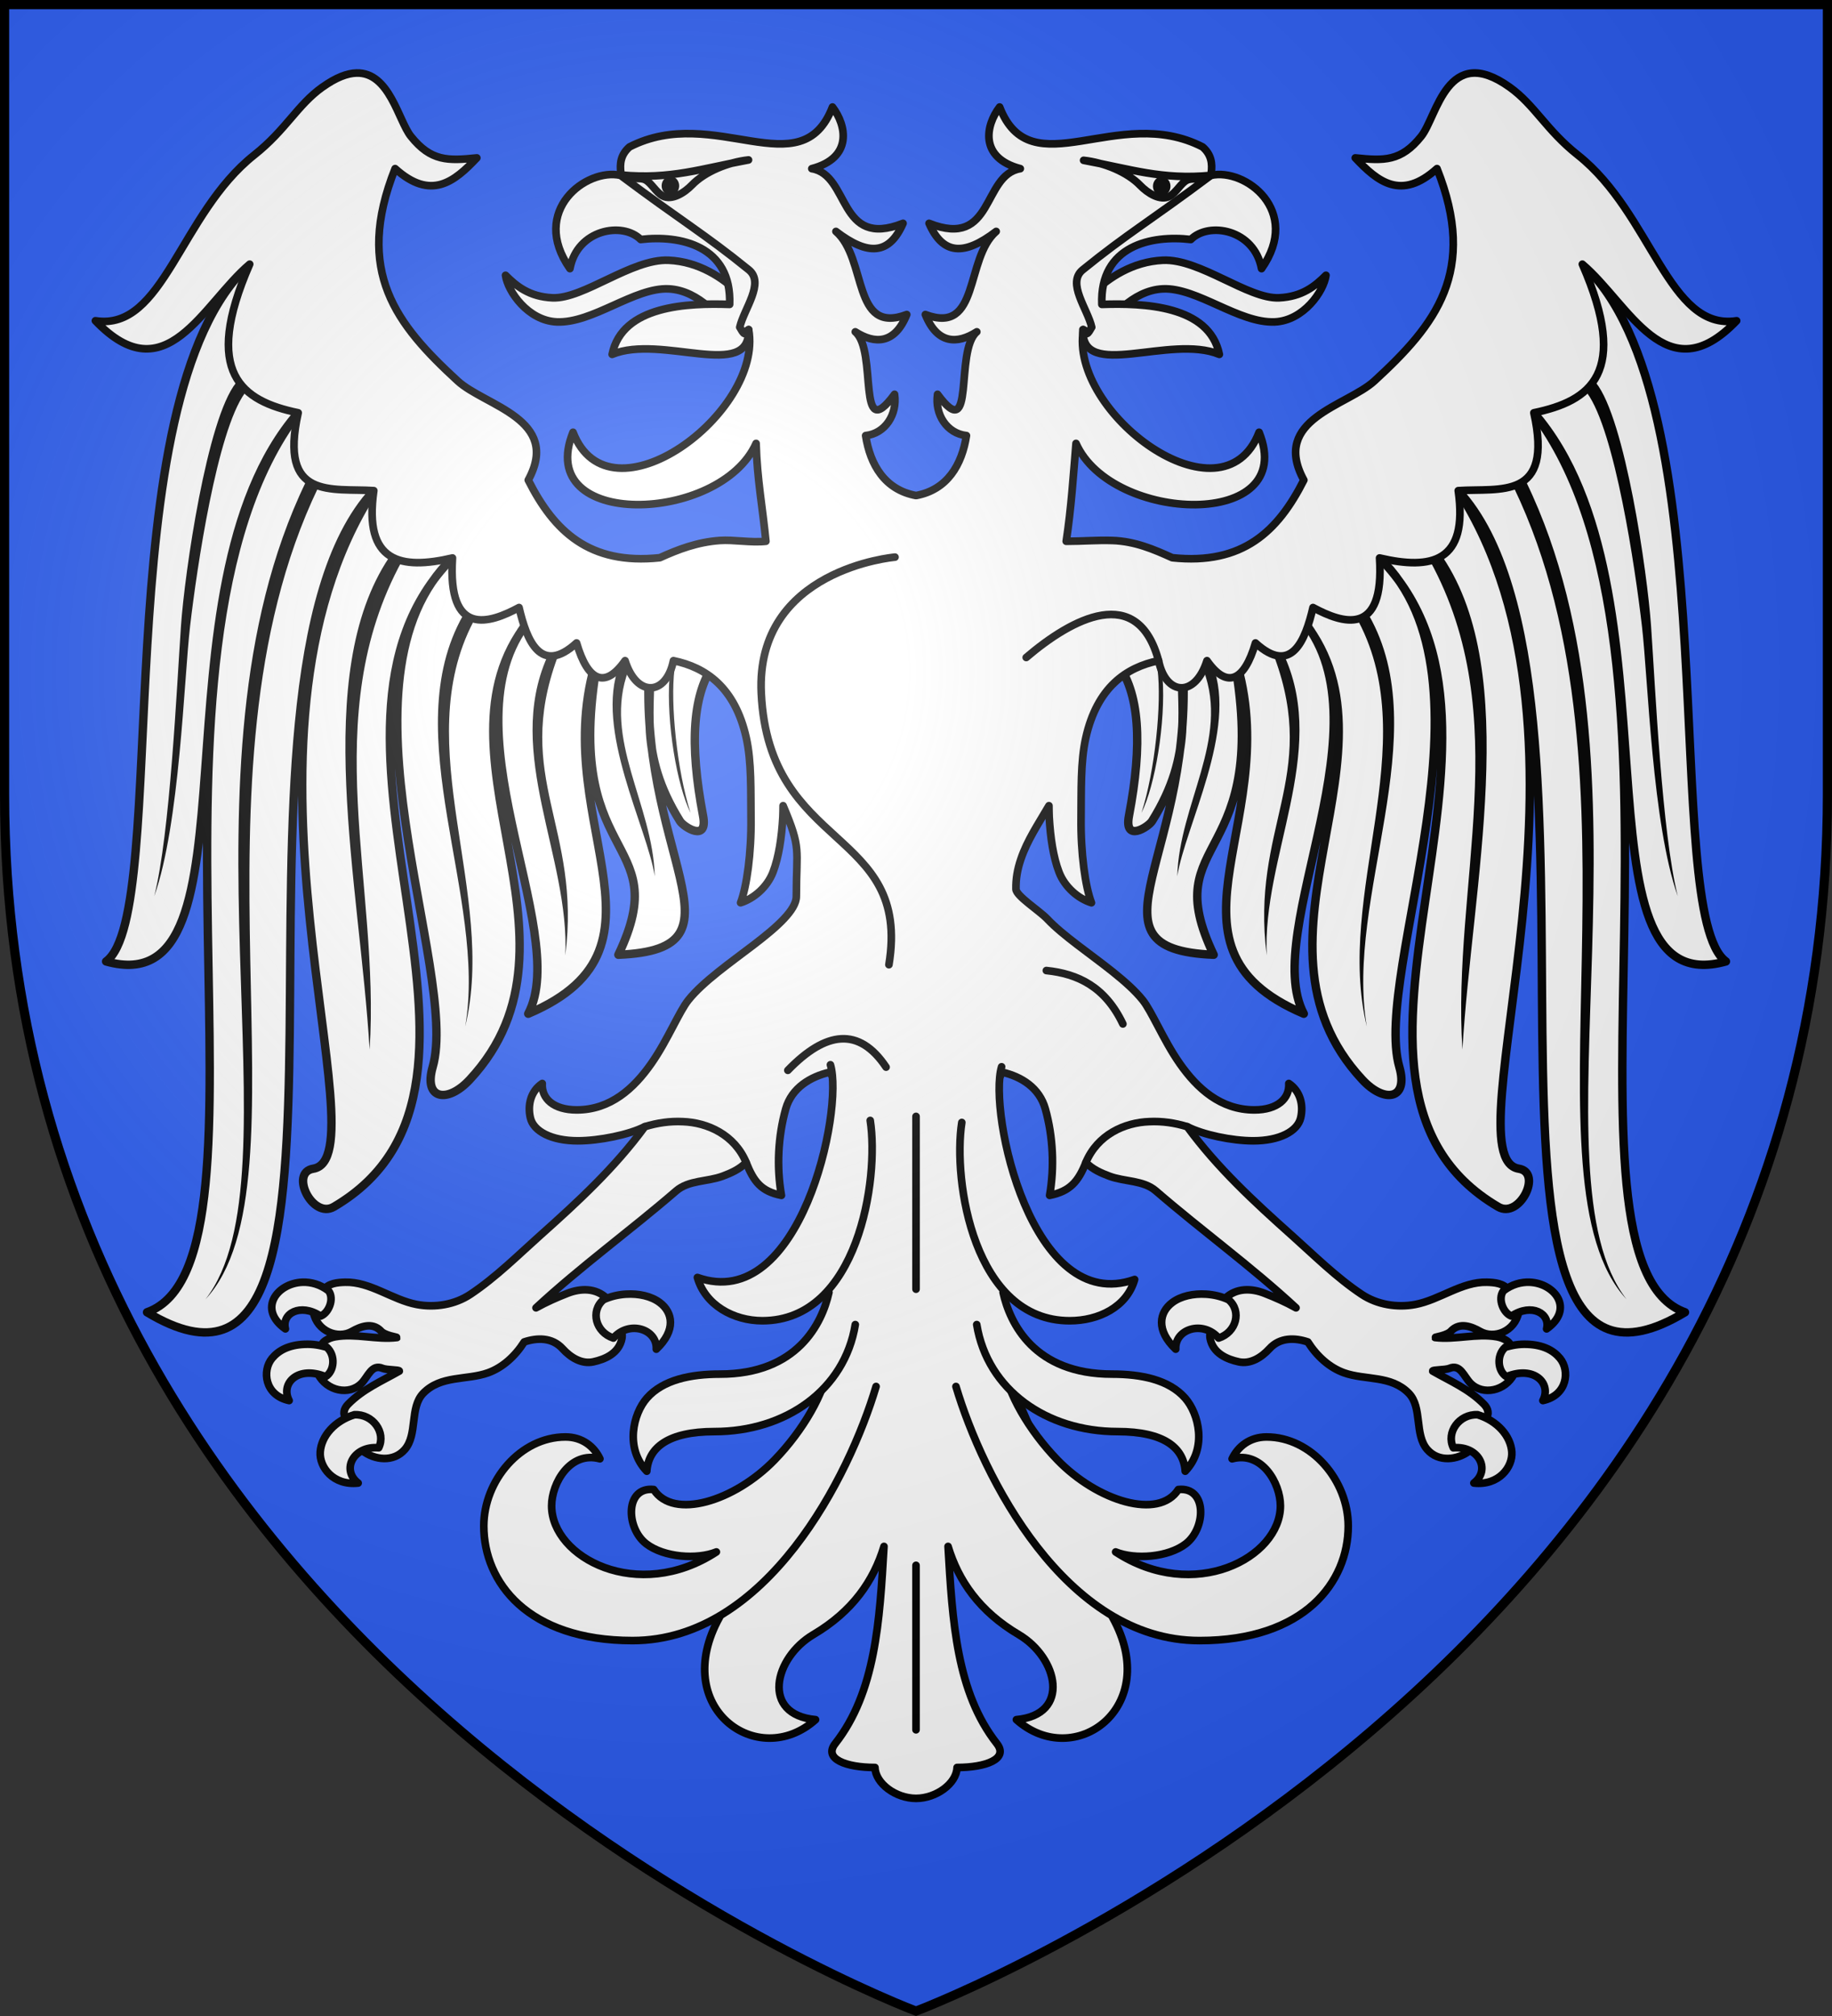 <?xml version="1.0" encoding="UTF-8" standalone="no"?><svg height="660" viewBox="-300 -300 600 660" width="600" xmlns="http://www.w3.org/2000/svg" xmlns:xlink="http://www.w3.org/1999/xlink"><rect x="-300" y="-300" width="600" height="660" fill="#333333" stroke="none"/><radialGradient id="a" cx="-80" cy="-80" gradientUnits="userSpaceOnUse" r="405"><stop offset="0" stop-color="#fff" stop-opacity=".31"/><stop offset=".19" stop-color="#fff" stop-opacity=".25"/><stop offset=".6" stop-color="#6b6b6b" stop-opacity=".125"/><stop offset="1" stop-opacity=".125"/></radialGradient><path d="m-298.5-298.5h597v258.543c0 286.248-298.5 398.457-298.5 398.457s-298.5-112.209-298.5-398.457z" fill="#2b5df2"/><g fill="#fff" stroke-width="1.037" transform="matrix(3.644 0 0 3.644 -269.955 -237.021)"><use fill="#fff" height="100%" stroke-width="1.037" transform="matrix(-1 0 0 1 148.167 0)" width="100%" xlink:href="#b"/><g id="b" fill="#fff" stroke-width="1.037"><path d="m14.198 6.451 4.352 13.358c-13.674 15.763-2.835 53.324-17.258 49.285 5.95-4.342-.396-50.574 12.906-62.643zm35.965 35.155 5.954.521c-2.164 2.773-2.402 7.425-1.173 13.881.466 2.447-1.757.986-2.071.484-3.841-6.143-2.455-10.265-2.71-14.886zm-4.538-.439 4.538.439c-1.433 17.833 9.577 26.382-2.831 26.888 5.244-10.986-5.49-7.824-1.708-27.326zm-5.964-3.132 5.964 3.132c-5.235 14.767 8.025 26.509-6.394 32.625 3.957-7.473-8.086-26.398.43-35.757zm-7.238-5.186 7.238 5.186c-10.267 11.859 6.1 29.034-5.701 41.692-1.996 2.141-4.153 1.765-3.319-1.141 2.464-8.584-9.581-34.871 1.782-45.736zm-7.072-6.043 7.072 6.043c-15.583 15.706 8.227 47.225-10.664 58.291-1.914 1.121-4.007-3.079-1.855-3.424 6.413-1.027-9.049-38.481 5.447-60.91zm-6.8-6.997 6.8 6.997c-16.077 17.438 2.715 87.727-20.381 73.807 12.895-4.557-2.844-59.306 13.581-80.804z" fill="#fff" stroke="#000" stroke-linecap="round" stroke-linejoin="round" stroke-width=".755"/><path d="m52.376 42.855c-.385 3.038.228 9.125 1.444 12.893-1.22-2.446-2.186-8.095-1.896-12.156m-3.687-.645c-2.338 6.196 2.192 12.008 2.368 18.502-.687-4.429-5.451-13.214-3.186-18.945m-33.65-24.48c-2.498 3.415-4.322 15.711-4.928 20.937-.557 4.801-.92 17.783-3.222 24.27 1.425-5.644 2.019-18.747 2.402-24.279.33-4.768 2.332-18.616 4.957-21.854m7.373 9.424c-12.561 26.138-.342 62.347-10.129 72.928 8.762-11.212-3.504-47.524 9.011-73.417m8.652 7.075c-7.686 14.055-1.952 29.125-2.91 43.905-.889-14.893-5.298-33.682 1.755-44.216m7.579 5.759c-5.848 11.156 2.14 24.482-.742 36.383 2.003-11.599-6.254-26.267-.185-36.953m8.474 3.795c-3.987 10.828 2.172 15.298.707 26.765.409-8.805-5.469-18.141-1.643-26.775" fill="#000"/></g><path d="m20.729-9.453c-2.263 1.617-3.274 3.84-6.131 6.102-6.676 5.286-8.131 15.847-14.268 14.886 6.337 6.621 9.633-1.493 13.867-5.084-4.276 9.784-.741 12.296 4.358 13.351-1.76 7.897 3.02 6.749 6.796 6.995-.923 6.45 2.416 7.138 7.071 6.047-.457 7.173 3.342 5.878 5.983 4.454.688 2.954 1.946 6.125 5.171 3.183 1.009 3.459 2.565 4.149 4.358 1.591 1.056 3.348 3.704 3.154 4.348 0 2.902.596 5.522 2.385 6.541 6.916.491 2.182.399 4.812.429 7.217.039 3.155-.382 6.178-.936 7.617 1.175-.367 2.393-1.389 2.916-2.756.523-1.367.775-3.109.882-4.937.02-.343.015-.68.024-1.027 1.664 3.934 1.189 3.806 1.189 8.147-0.0.615-.433 1.292-1.127 2.029-.694.737-1.651 1.517-2.697 2.317-2.091 1.6-4.543 3.301-5.875 4.963-.419.522-.864 1.382-1.406 2.407-.543 1.025-1.159 2.203-1.936 3.311-1.554 2.217-3.654 4.157-6.704 4.157-1.032 0-1.828-.255-2.35-.676-.522-.421-.787-1.027-.741-1.7-1.044.699-1.332 1.943-1.069 3.083.28 1.217 1.901 2.069 4.266 2.069 1.916 0 4.606-.546 6.02-1.271 2.33.272 4.187-1.355 9.109 3.216.683 1.72 1.349 2.596 3.171 2.958-.442-2.54-.311-5.276.385-7.767.535-1.913 2.25-2.907 3.962-3.302 3.779 5.767.076 11.711-.063 18.343l-.91 10.584-8.938 20.044c-4.512 8.127 3.448 13.827 8.63 9.2-4.911-.444-3.747-5.549-.192-7.648 3.518-2.077 5.421-4.846 6.343-7.917-.389 6.767-.766 13.106-4.382 17.713-1.084 1.381.986 2.148 3.573 2.148.051 1.46 1.893 2.775 3.689 2.775 1.797-0 3.638-1.314 3.689-2.775 2.587 0 4.657-.767 3.573-2.148-3.616-4.607-3.993-10.946-4.382-17.713.921 3.07 2.824 5.839 6.343 7.917 3.555 2.099 4.709 7.204-.202 7.648 5.182 4.628 13.152-1.072 8.64-9.2l-8.938-20.532-.91-10.096c-2.234-6.416-3.652-11.517-.063-18.341 1.71.396 3.338 1.39 3.872 3.3.697 2.492.827 5.228.385 7.767 1.822-.362 2.578-1.238 3.261-2.958 4.922-4.571 6.779-2.944 9.109-3.216 1.414.725 4.014 1.271 5.93 1.271 2.365 0 3.986-.852 4.266-2.069.263-1.14-.025-2.384-1.069-3.083.045.674-.219 1.279-.741 1.7-.522.421-1.318.676-2.35.676-3.05 0-5.149-1.941-6.704-4.157-.777-1.108-1.393-2.287-1.936-3.311-.543-1.025-.988-1.885-1.406-2.407-1.333-1.662-3.784-3.363-5.875-4.963-1.046-.8-2.002-1.58-2.697-2.317-.694-.737-2.801-2.066-2.813-2.68-.019-.941.136-1.795.437-2.684.582-1.72 1.558-3.148 2.527-4.811.009.348.004.684.024 1.027.107 1.828.359 3.57.882 4.937.523 1.367 1.741 2.389 2.916 2.756-.554-1.439-.975-4.462-.936-7.617.03-2.405-.062-5.034.429-7.217 1.019-4.531 3.639-6.32 6.541-6.916.644 3.154 3.292 3.348 4.348 0 1.793 2.558 3.349 1.867 4.358-1.591 3.224 2.943 4.483-.228 5.171-3.183 2.641 1.424 6.44 2.719 5.983-4.454 4.655 1.091 7.994.403 7.071-6.047 3.776-.246 8.556.902 6.796-6.995 5.1-1.055 8.634-3.567 4.358-13.351 4.234 3.591 7.53 11.705 13.867 5.084-6.138.961-7.592-9.601-14.268-14.886-2.857-2.262-3.868-4.485-6.131-6.102-5.623-4.018-6.507 2.613-7.951 4.42-1.803 2.256-3.341 2.205-5.925 1.935 2.012 2.138 4.124 3.868 7.344.962 3.682 9.251-.101 14.004-5.621 19.076-2.458 2.258-9.334 3.422-6.345 8.908-2.317 4.59-5.482 7.647-11.827 6.975-1.635-.743-3.356-1.484-5.383-1.549-1.401-.045-2.692.071-4.149.071.451-2.944.65-6.025.882-8.792 3.209 7.216 20.015 7.785 16.453-1.003-3.3 8.554-17.134-1.78-15.785-9.222l.978.601c.037-2.396-.924-4.644 1.479-7.392 2.689-1.652 5.908-2.958 8.584-4.636.027-1.763 1.264-3.592-.334-4.986-7.638-3.924-15.418 3.714-18.241-3.584-1.259 1.649-1.848 4.557 1.859 5.538-3.467.572-2.321 7.237-8.202 4.912 1.24 2.833 3.145 2.935 6.033.727-2.832 2.449-1.428 9.331-6.366 7.467 1.078 2.673 2.87 2.67 4.625 1.553-2.036 1.698-.066 10.328-3.529 5.613-.262 1.807.836 3.52 2.598 3.709-.403 2.616-1.716 4.869-4.53 5.387-2.814-.518-4.127-2.771-4.53-5.387 1.763-.188 2.861-1.902 2.599-3.709-3.463 4.714-1.493-3.915-3.529-5.613 1.756 1.117 3.548 1.119 4.626-1.553-4.938 1.864-3.534-5.019-6.366-7.467 2.888 2.208 4.792 2.106 6.033-.727-5.881 2.325-4.734-4.34-8.202-4.912 3.707-.98 3.118-3.888 1.859-5.538-2.823 7.298-10.602-.34-18.241 3.584-1.598 1.394-.361 3.224-.334 4.986 2.676 1.678 5.895 2.984 8.584 4.636 2.403 2.747 1.442 4.995 1.479 7.392l.978-.601c1.349 7.441-12.486 17.776-15.785 9.222-3.562 8.787 13.244 8.219 16.453 1.003.096 3.266.589 5.757.882 8.792-1.361.148-2.891-.161-4.149-.071-2.024.145-3.749.806-5.384 1.549-6.344.672-9.509-2.384-11.826-6.975 2.989-5.486-3.888-6.65-6.345-8.908-5.52-5.072-9.303-9.825-5.621-19.076 3.22 2.906 5.332 1.176 7.344-.962-2.584.27-4.121.321-5.925-1.935-1.129-1.412-1.915-5.768-4.886-5.69-.832.022-1.835.391-3.066 1.27z" fill="#fff" stroke="#000" stroke-linecap="round" stroke-linejoin="round" stroke-width=".686"/><path d="m110.927 7.448c-.981.984-2.148 1.931-4.216 2.025-2.79.126-7.12-3.525-10.439-3.375-2.757.125-4.863 1.6-6.237 2.884l.586 3.59c.827-1.111 2.85-3.775 5.65-3.902 3.077-.139 6.835 3.113 10.061 2.967 2.588-.117 4.407-2.761 4.596-4.189zm-73.736 0c.981.984 2.148 1.931 4.216 2.025 2.79.126 7.12-3.525 10.439-3.375 2.757.125 4.863 1.6 6.237 2.884l-.586 3.59c-.827-1.111-2.85-3.775-5.65-3.902-3.077-.139-6.835 3.113-10.061 2.967-2.588-.117-4.407-2.761-4.596-4.189z" fill="#fff" stroke="#000" stroke-linecap="round" stroke-linejoin="round" stroke-width=".686"/><path d="m100.59-1.525c3.078-.692 8.194 3.179 4.549 8.376-.657-3.533-4.739-4.249-6.358-2.616-3.523-.421-8.198.54-7.995 5.83 3.698-.127 9.659.065 10.56 4.49-4.454-1.835-12.428 2.433-12.266-2.227.347.846.618.022.796-.211-.376-1.657-2.27-3.975-.81-5.161 3.974-3.226 6.137-4.448 11.522-8.483zm-53.062 0c-3.078-.692-8.194 3.179-4.549 8.376.657-3.533 4.739-4.249 6.358-2.616 3.523-.421 8.198.54 7.995 5.83-3.698-.127-9.659.065-10.56 4.49 4.454-1.835 12.428 2.433 12.266-2.227-.347.846-.618.022-.796-.211.376-1.657 2.27-3.975.81-5.161-3.974-3.226-6.137-4.448-11.522-8.483z" style="fill:#fff;fill-rule:evenodd;stroke:#000;stroke-width:.686;stroke-linecap:round;stroke-linejoin:round"/><path d="m100.59-1.525c-4.438.422-7.222-.581-11.444-1.353 1.846.196 3.943 1.067 5.078 2.246.692.719 1.829 1.423 2.64.986.602-.324 1.03-1.19 1.566-1.45.536-.261 1.181.083 2.16-.428zm-53.005-.036c4.438.422 7.222-.581 11.444-1.353-1.846.196-3.943 1.067-5.078 2.246-.692.719-1.829 1.423-2.64.986-.602-.324-1.03-1.19-1.566-1.45-.536-.261-1.181.083-2.16-.428z" fill="#fff" stroke="#000" stroke-linecap="round" stroke-linejoin="round" stroke-width=".686"/><path d="m95.724-.552a.443.515 0 0 0 .443.515.443.515 0 0 0 .443-.515.443.515 0 0 0 -.443-.515.443.515 0 0 0 -.443.515zm-43.272-.036a.443.515 0 0 1 -.443.515.443.515 0 0 1 -.443-.515.443.515 0 0 1 .443-.515.443.515 0 0 1 .443.515z" fill="#000" stroke="#000" stroke-linecap="round" stroke-linejoin="round" stroke-width=".686"/><path d="m81.776 78.557c-1.221 4.102 2.723 22.395 11.956 19.11-.698 2.479-3.251 3.708-5.836 3.708-8.615 0-10.514-12.566-9.697-17.815m-11.808-5.184c1.22 4.102-2.723 22.395-11.956 19.11.698 2.479 3.251 3.889 5.836 3.889 8.615 0 10.514-12.747 9.697-17.996" fill="#fff" stroke="#000" stroke-linecap="round" stroke-linejoin="round" stroke-width=".686"/><path d="m74.083 138.124v-14.776m-11.519-44.471c3.419-3.536 6.401-3.915 8.829-.288m21.283-3.879c-1.588-3.344-4.055-4.512-6.878-4.798m10.086-27.838c-1.867-6.967-7.755-3.822-11.896-.288m-11.794-9.016s-12.56 1.053-12.019 12.239c.689 14.253 13.493 12.072 11.473 24.378m2.436 13.629v15.521" fill="none" stroke="#000" stroke-linecap="round" stroke-linejoin="round" stroke-width=".686"/><path d="m81.959 105.368c.307 2.444 2.259 5.85 4.832 8.508 3.597 3.715 9.109 5.414 10.866 2.663 2.578-.276 2.528 3.448.673 4.876-1.591 1.225-4.569 1.435-6.304.731 7.052 4.613 14.808.51 14.808-4.139 0-2.065-1.685-4.955-4.342-4.228.52-1.102 1.589-1.963 3.098-1.963 4.042 0 7.34 3.92 7.34 7.999 0 5.047-3.926 10.294-13.37 10.294-12.073 0-19.488-14.763-21.887-22.828m-11.465-1.914c-.307 2.444-2.259 5.85-4.832 8.508-3.597 3.715-9.109 5.414-10.866 2.663-2.578-.276-2.528 3.448-.673 4.876 1.591 1.225 4.569 1.435 6.304.731-7.052 4.613-14.808.51-14.808-4.139 0-2.065 1.685-4.955 4.342-4.228-.52-1.102-1.589-1.963-3.098-1.963-4.042 0-7.34 3.92-7.34 7.999 0 5.047 3.926 10.294 13.37 10.294 12.073 0 19.488-14.763 21.887-22.828" fill="#fff" stroke="#000" stroke-linecap="round" stroke-linejoin="round" stroke-width=".686"/><path d="m81.908 98.827c.61 2.789 2.807 7.342 9.793 7.342 2.618 0 5.113.497 6.572 2.158 1.23 1.4 1.989 4.494.006 6.565-.14-2.1-1.887-3.56-6.08-3.56-6.388 0-11.7-3.73-12.658-9.613m-13.283-2.892c-.622 2.792-2.838 7.342-9.793 7.342-2.618 0-5.113.497-6.572 2.158-1.23 1.4-1.989 4.494-.006 6.565.14-2.1 1.887-3.56 6.08-3.56 6.388 0 11.7-3.73 12.658-9.613" fill="#fff" stroke="#000" stroke-linecap="round" stroke-linejoin="round" stroke-width=".686"/><g id="c" fill="#fff" stroke-width="1.037"><path d="m40.391 93.63c-2.074 1.854-4.066 3.842-6.358 5.37-1.401.935-3.198 1.221-4.825.912-2.197-.417-4.178-2.058-6.436-1.998-.656.018-1.525.082-1.96.72l-.89 1.981c.337 1.724 2.207 2.43 3.46 1.718.801-.455 1.815-.828 2.58-.07.343.438 1.497.575 1.475.62-1.847.224-3.719-.39-5.55-.068-.53.093-1.366.413-1.356 1.195l-.19 2.164c.778 1.504 2.787 1.951 3.905.818.597-.605.91-1.754 1.889-1.343.393.165 1.528.115 1.512.247-1.57.899-3.257 1.603-4.605 2.977-.388.395-.518.9-.15 1.339.473.942.945 1.883 1.418 2.825 1.113.873 2.825 1.06 3.828-.097 1.172-1.352.415-3.776 1.658-5.053 1.591-1.635 3.896-1.152 5.813-1.834 1.304-.464 2.441-1.485 3.259-2.775 1.143-.382 2.501-.433 3.443.602.733.805 1.721 1.412 2.768 1.185 1.024-.222 2.314-.745 2.572-2.107.124-.722-.361-1.273-.583-1.892-.256-.566-.511-1.131-.767-1.697-.995-.965-2.367-.92-3.54-.461-.959.376-1.914.794-2.831 1.306 4.051-3.753 8.393-6.876 12.597-10.506 1.135-.98 2.81-.808 4.19-1.328.743-.28 1.502-.61 2.101-1.225-1.044-2.499-3.482-3.593-5.698-3.669-1.147-.056-2.3.108-3.411.453-2.724 3.715-6.018 6.743-9.317 9.692z" fill="#fff" stroke="#000" stroke-linecap="round" stroke-linejoin="round" stroke-width=".686"/><path d="m18.944 97.914c-2.294.083-4.049 2.417-1.537 4.192-.36-1.379 1.339-2.354 3.157-1.148.742-.278 1.255-1.553.726-2.271-.745-.576-1.582-.801-2.347-.774zm29.059 1.073c-.693.045-1.387.208-2.012.499-1.198 1.015-.702 2.928.894 3.444 1.41-1.619 3.953-.821 3.856.998 1.808-1.707 1.476-3.321.307-4.192-.769-.573-1.891-.823-3.046-.749zm-31.798 5.764c-.903 1.095-.674 3.319 1.537 3.793-.804-1.547.797-3.168 3.269-2.146.798-.491.931-1.914.112-2.645-.608-.169-1.19-.296-1.998-.262-1.408.06-2.326.54-2.92 1.26zm7.405 5.066c-1.777.546-2.972 1.915-3.074 3.344-.096 1.357 1.169 3.043 3.409 2.795-1.546-1.188-.442-3.368 1.844-3.169.678-1.389-.531-3.048-2.179-2.969z" fill="#fff" stroke="#000" stroke-linecap="round" stroke-linejoin="round" stroke-width=".686"/></g><use fill="#fff" height="100%" stroke-width="1.037" transform="matrix(-1 0 0 1 148.167 0)" width="100%" xlink:href="#c"/></g><path d="m-298.5-298.5h597v258.543c0 286.248-298.5 398.457-298.5 398.457s-298.5-112.209-298.5-398.457z" fill="url(#a)"/><path d="m-298.5-298.5h597v258.503c0 286.203-298.5 398.395-298.5 398.395s-298.5-112.191-298.5-398.395z" fill="none" stroke="#000" stroke-width="3"/></svg>